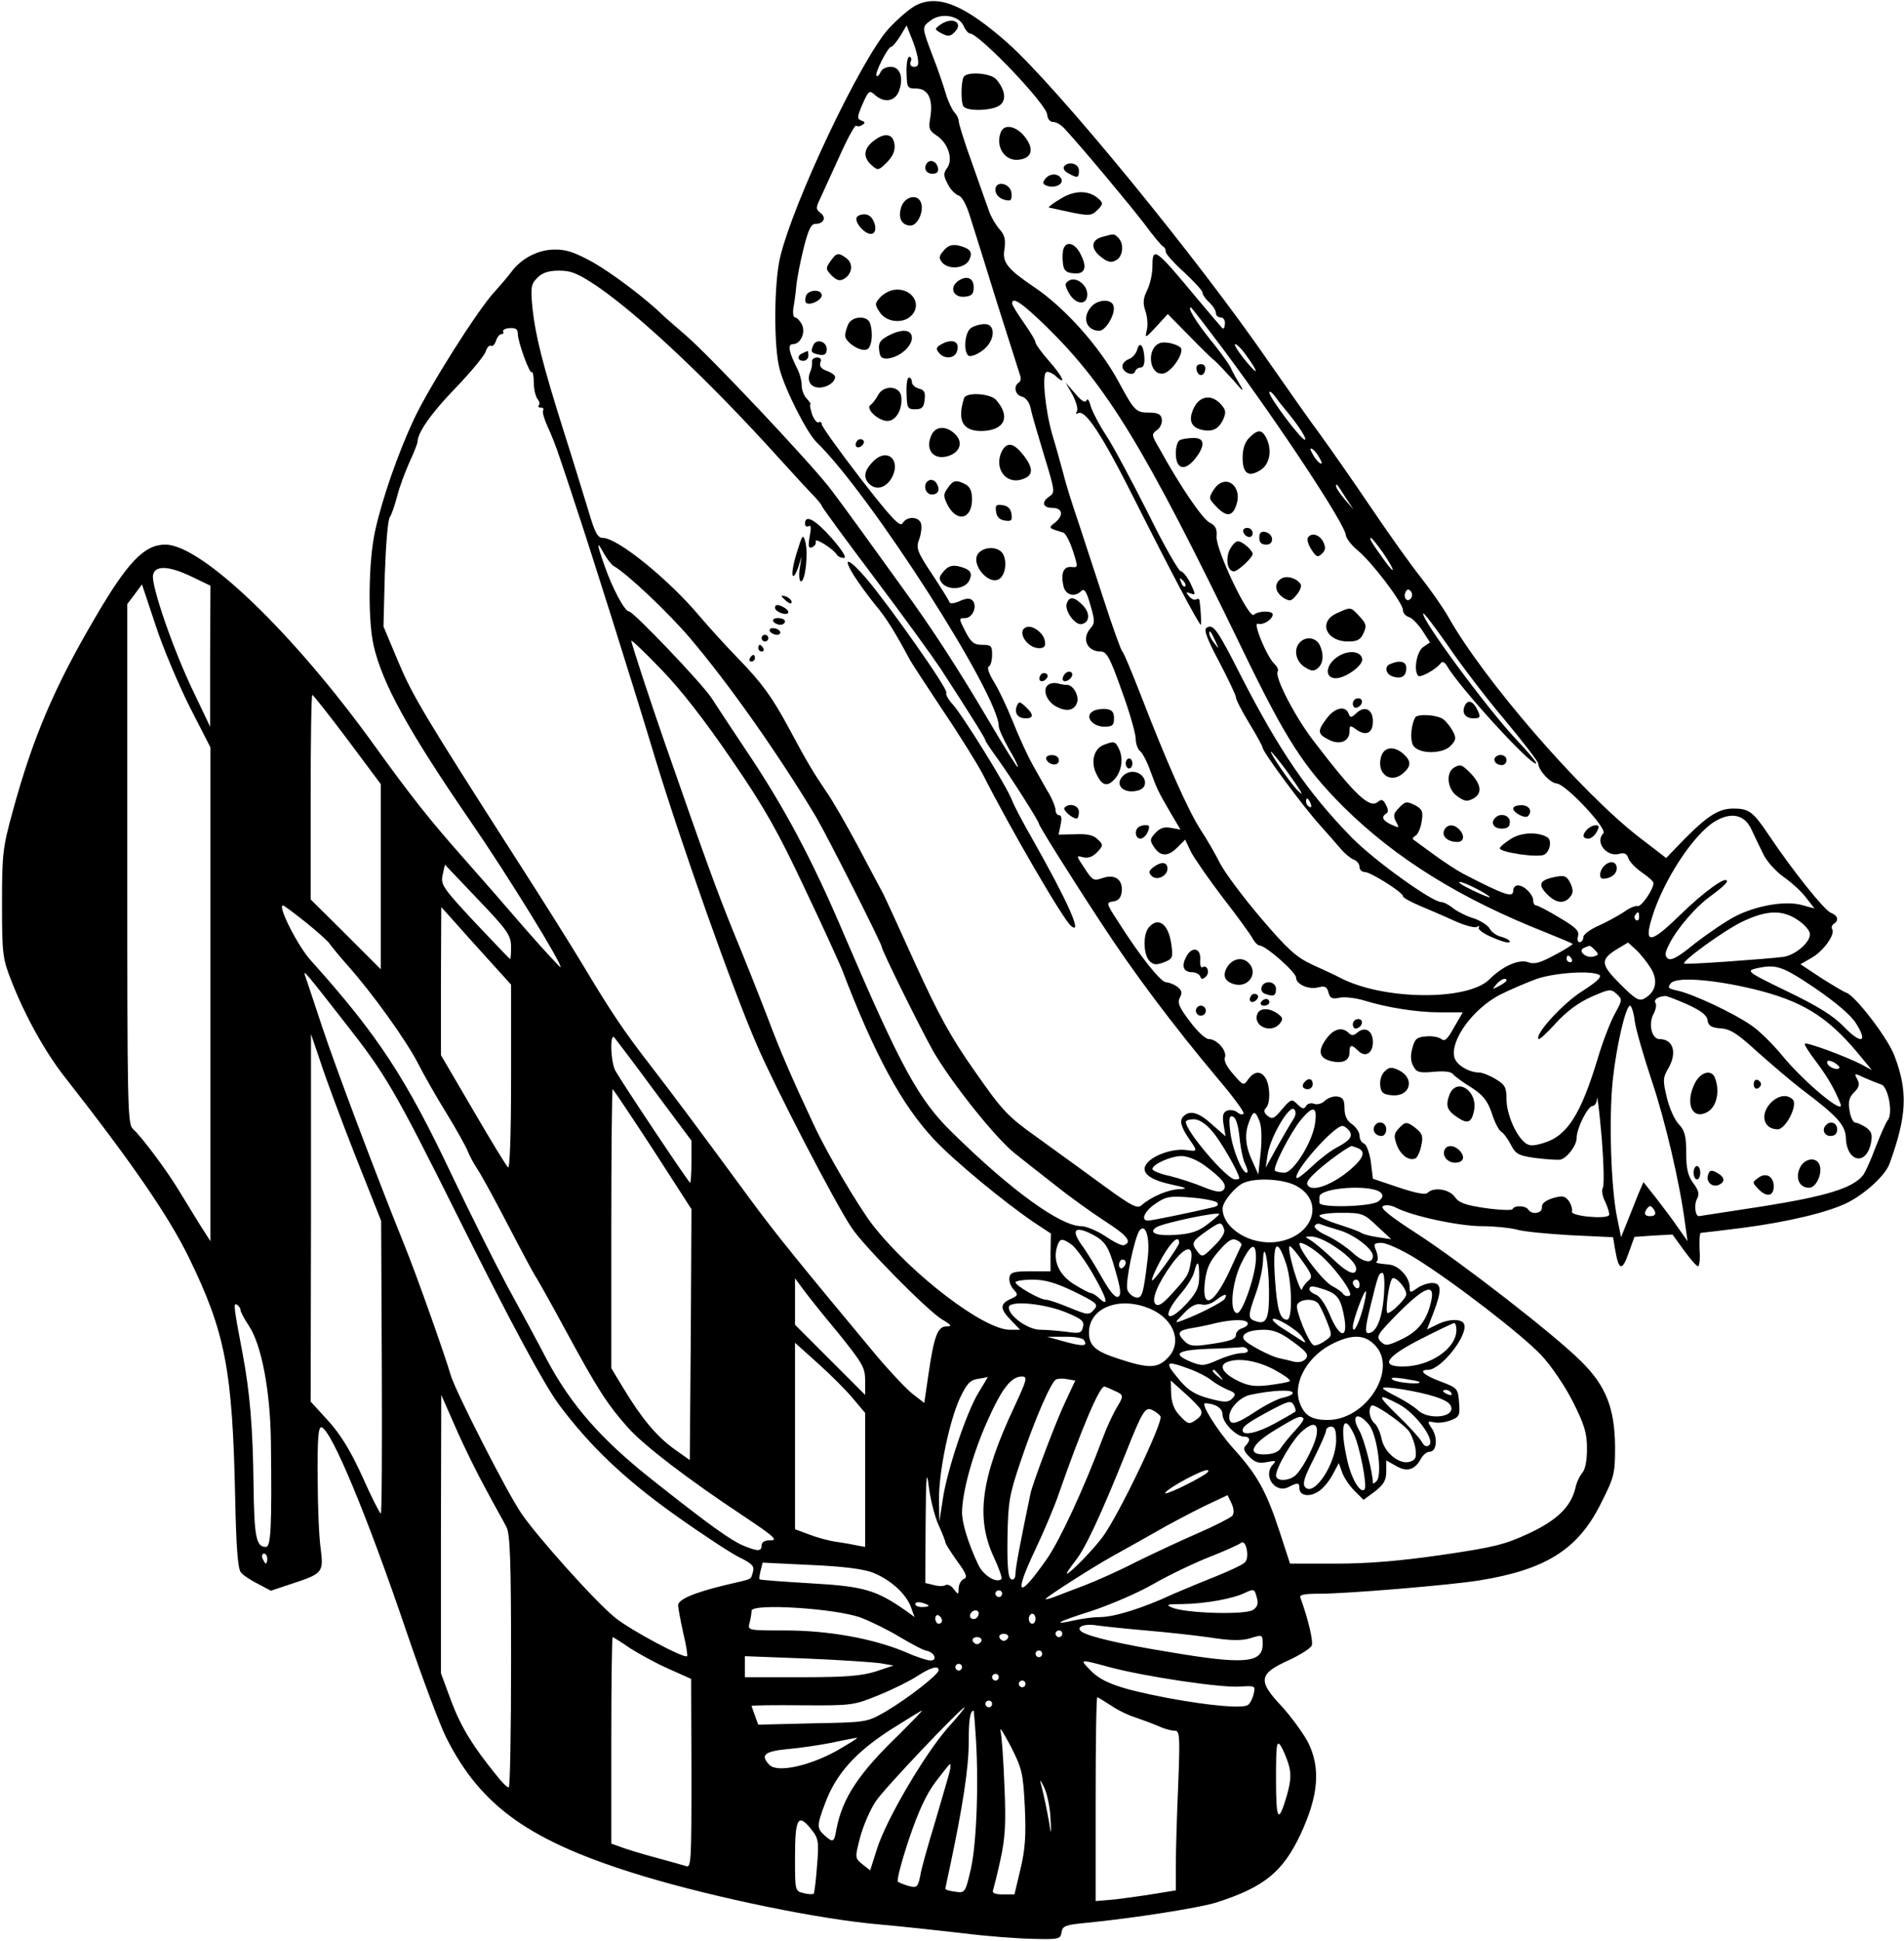 <?xml version="1.0" standalone="no"?>
<!DOCTYPE svg PUBLIC "-//W3C//DTD SVG 20010904//EN"
 "http://www.w3.org/TR/2001/REC-SVG-20010904/DTD/svg10.dtd">
<svg version="1.0" xmlns="http://www.w3.org/2000/svg"
 width="570pt" height="581pt" viewBox="0 0 570 581"
 preserveAspectRatio="xMidYMid meet">
<g transform="translate(0,581) scale(0.1,-0.1)"
fill="#000000" stroke="none">
<path d="M2742 5794 c-18 -9 -54 -40 -81 -69 -83 -91 -287 -521 -326 -687 -18
-79 -19 -266 -1 -333 17 -63 81 -189 110 -218 162 -157 546 -757 546 -851 0
-8 14 -38 30 -67 17 -28 29 -53 27 -55 -2 -2 -41 61 -87 139 -92 156 -169 275
-260 400 -121 168 -166 230 -211 290 -56 75 -366 404 -439 466 -29 25 -58 50
-64 56 -52 51 -153 127 -211 160 -55 30 -80 39 -117 38 -49 -1 -98 -27 -128
-68 -8 -11 -31 -38 -51 -60 -51 -56 -195 -284 -240 -380 -48 -103 -95 -238
-116 -334 -20 -90 -22 -262 -5 -341 26 -115 103 -255 291 -529 109 -158 276
-429 269 -436 -1 -1 -48 49 -103 112 -55 64 -138 159 -185 212 -102 115 -160
188 -270 341 -242 336 -517 600 -625 600 -63 0 -113 -52 -211 -220 -122 -208
-186 -359 -245 -575 -31 -112 -33 -131 -33 -280 0 -150 2 -164 27 -228 41
-106 102 -216 162 -292 202 -258 310 -415 371 -540 109 -224 130 -336 138
-718 3 -148 8 -212 17 -223 7 -9 30 -24 52 -35 l38 -20 63 21 c92 30 95 34 86
105 -5 33 -9 129 -9 213 -1 119 2 153 12 150 30 -10 136 -264 254 -612 47
-138 100 -279 118 -315 105 -210 254 -314 590 -416 219 -66 531 -130 709 -145
67 -6 178 -18 247 -26 70 -9 164 -16 210 -17 79 -2 84 -1 87 20 3 19 12 22 75
28 134 13 342 45 392 62 139 45 195 90 248 202 54 116 61 197 24 274 -15 29
-51 78 -80 110 -72 76 -69 97 19 137 35 16 67 36 71 45 5 14 -12 83 -34 143
-4 9 12 12 58 12 82 0 394 26 479 40 197 32 293 92 361 227 42 83 44 91 44
173 -1 115 -27 182 -102 256 -83 82 -354 292 -487 379 -84 54 -115 79 -106 85
8 5 25 3 40 -5 49 -25 188 -55 257 -55 37 0 84 -5 103 -10 19 -6 92 -13 162
-17 l127 -6 6 -36 c11 -64 21 -67 40 -13 l18 50 57 4 57 3 34 -47 c19 -26 38
-48 42 -48 5 0 7 23 5 50 -1 28 0 50 4 50 4 0 60 7 125 15 137 18 258 47 315
76 53 27 114 83 125 117 52 143 55 216 14 323 -20 53 -117 179 -144 188 -7 2
-40 22 -75 44 l-62 41 33 19 c36 20 72 71 62 86 -3 5 -1 12 5 16 16 10 12 25
-9 33 -20 8 -115 127 -186 233 -47 70 -59 79 -106 79 -43 0 -76 -21 -143 -88
l-58 -60 -82 63 c-175 136 -465 471 -571 660 -16 28 -52 79 -80 115 -29 36
-96 130 -150 210 -54 80 -122 177 -151 217 -30 40 -98 137 -153 216 -215 313
-635 825 -784 958 -129 114 -208 147 -275 113z m143 -62 c5 -12 14 -22 18 -22
28 0 230 -212 232 -243 1 -13 8 -22 18 -22 9 0 24 -9 34 -20 57 -62 196 -229
239 -285 26 -36 52 -66 56 -68 5 -2 8 -9 8 -16 0 -6 25 -34 55 -61 30 -28 55
-55 55 -61 0 -6 9 -19 20 -29 11 -10 20 -24 20 -32 0 -7 6 -13 14 -13 9 0 14
-9 13 -20 -1 -11 -4 -16 -8 -12 -4 4 -37 43 -74 87 -127 153 -135 159 -135 97
0 -22 -7 -53 -16 -71 -12 -25 -13 -38 -5 -62 6 -17 8 -43 4 -58 -6 -24 -4 -24
29 12 l34 37 61 -62 c34 -35 69 -70 80 -78 10 -9 35 -36 57 -60 25 -30 32 -35
20 -15 -10 17 -24 41 -30 55 -7 14 -35 52 -62 85 -43 54 -68 95 -57 95 2 0 48
-60 102 -132 165 -222 361 -519 362 -550 1 -9 16 -29 35 -45 44 -36 136 -158
136 -179 0 -9 8 -18 18 -21 9 -2 27 -21 40 -40 l23 -36 -21 -14 c-19 -14 -29
-71 -14 -86 7 -6 54 20 67 38 5 6 11 4 18 -7 38 -66 256 -304 268 -293 2 3
-25 35 -61 73 -85 90 -288 365 -277 376 2 2 35 -41 74 -97 38 -56 114 -156
170 -222 55 -66 100 -125 100 -130 1 -21 35 -58 55 -60 28 -2 153 -136 140
-149 -26 -26 9 -71 46 -62 17 5 24 1 29 -13 3 -10 21 -29 40 -42 19 -13 35
-27 35 -32 0 -19 -37 -73 -48 -69 -6 2 -25 -6 -41 -18 -17 -11 -51 -30 -76
-41 -25 -11 -45 -26 -45 -34 0 -8 -5 -15 -11 -15 -6 0 -8 8 -5 18 5 15 -7 27
-55 55 -34 21 -66 37 -70 37 -5 0 -9 6 -9 14 0 19 -27 46 -46 46 -8 0 -14 -7
-14 -16 0 -22 -24 -14 -150 51 -19 10 -60 37 -90 59 -30 22 -57 42 -60 44 -2
2 1 7 8 11 7 4 15 23 18 42 5 30 2 37 -20 49 -24 12 -29 12 -47 -7 -17 -17
-19 -24 -10 -42 11 -20 10 -20 -14 -9 -26 12 -31 23 -15 33 7 4 6 13 -1 26 -8
16 -13 18 -24 9 -25 -21 -68 20 -190 179 -57 73 -120 195 -110 211 3 5 -1 15
-10 23 -24 24 -66 127 -49 120 15 -5 44 13 44 28 0 12 -44 11 -56 -1 -15 -15
-115 196 -112 234 2 23 -3 33 -21 42 -21 11 -86 105 -151 223 -23 39 -23 42
-6 54 10 7 16 22 14 33 -2 14 -12 19 -38 19 -39 0 -44 5 -90 90 -56 105 -161
223 -253 285 -81 55 -97 74 -90 114 4 28 1 42 -14 59 -11 12 -25 36 -31 52 -6
17 -29 81 -51 144 -23 63 -41 121 -41 129 0 7 -6 19 -13 26 -7 8 -19 33 -26
57 -7 24 -23 71 -36 104 -36 95 -36 93 -10 113 32 25 86 16 100 -16z m-138
-93 c4 -22 2 -29 -10 -29 -10 0 -14 6 -11 15 4 8 2 15 -4 15 -5 0 -9 -21 -8
-47 1 -46 2 -48 30 -48 35 -1 50 -32 41 -87 -6 -32 -3 -39 18 -53 35 -22 51
-71 33 -97 -12 -16 -12 -24 1 -48 7 -16 22 -31 32 -35 11 -3 24 -27 35 -63 10
-31 47 -149 82 -262 36 -113 67 -210 69 -217 2 -7 0 -15 -5 -18 -17 -11 -11
-37 9 -42 12 -3 23 -17 27 -37 3 -17 22 -80 40 -140 33 -108 33 -110 14 -123
-23 -16 -18 -33 10 -33 30 0 35 -21 11 -42 -24 -19 -24 -18 22 -32 7 -2 20
-27 29 -55 16 -50 16 -50 -5 -48 -24 2 -32 -20 -23 -59 7 -26 34 -32 53 -13 9
9 16 -2 27 -41 14 -48 14 -55 1 -70 -28 -31 -11 -70 30 -70 18 0 28 -18 63
-117 24 -65 42 -130 42 -144 0 -15 6 -32 14 -38 7 -6 21 -33 30 -59 20 -54 22
-59 61 -126 l29 -49 -28 5 c-20 4 -33 0 -47 -15 -17 -18 -17 -23 -5 -41 19
-30 42 -31 70 -3 l24 24 18 -38 c11 -20 53 -81 95 -136 42 -54 81 -108 88
-120 6 -13 17 -23 22 -23 18 0 109 -80 109 -96 0 -20 38 -37 67 -29 20 5 26 1
30 -16 5 -17 11 -20 34 -15 15 3 47 -1 71 -8 71 -22 160 -36 230 -36 l67 0
-26 -45 c-20 -36 -28 -43 -38 -35 -8 6 -28 10 -46 8 -28 -2 -34 -8 -41 -36 -6
-20 -5 -40 3 -53 9 -18 18 -21 60 -17 31 3 53 1 59 -7 6 -7 30 -25 55 -40 35
-23 48 -39 61 -77 8 -26 21 -51 28 -55 8 -5 20 -22 29 -39 14 -28 23 -33 74
-40 32 -4 65 -6 73 -5 20 3 50 42 50 65 0 29 33 95 48 96 6 0 13 10 13 23 1
12 7 -41 14 -118 6 -77 8 -145 3 -151 -4 -6 -1 -25 8 -42 8 -18 13 -35 11 -39
-8 -13 -116 -3 -111 11 2 6 -2 20 -9 31 -12 16 -20 17 -48 9 -22 -7 -34 -16
-33 -27 2 -19 -31 -24 -41 -7 -8 12 -42 13 -47 1 -1 -4 -38 -3 -80 3 -62 9
-81 16 -93 34 -17 23 -63 30 -81 12 -7 -7 -36 -1 -87 16 l-77 26 -6 50 c-4 27
-13 52 -20 55 -8 3 -14 13 -14 24 0 10 -10 25 -22 34 -16 10 -23 26 -23 48 0
25 -5 33 -21 35 -12 2 -28 -4 -37 -12 -9 -9 -23 -13 -32 -10 -10 4 -21 1 -25
-6 -6 -11 -12 -9 -26 5 -17 17 -19 16 -46 -15 -23 -28 -29 -31 -43 -20 -11 9
-13 16 -5 24 13 13 13 62 0 87 -14 25 -35 24 -53 -1 -14 -20 -15 -20 -45 15
-19 21 -29 41 -25 50 7 20 -24 55 -48 55 -10 0 -35 23 -57 53 -32 42 -38 56
-30 71 8 15 6 22 -8 33 -10 7 -25 13 -33 13 -16 0 -79 79 -144 182 -36 55 -36
57 -14 60 15 2 23 11 25 29 4 36 -20 54 -57 41 -27 -9 -30 -8 -54 29 -26 39
-26 39 -4 33 16 -3 29 2 42 16 18 19 18 22 1 38 -12 12 -31 17 -67 15 l-50 -1
6 29 c4 18 3 29 -4 29 -6 0 -11 7 -11 15 0 8 -8 29 -18 47 -11 18 -33 58 -50
88 -17 30 -44 90 -61 133 -17 42 -42 95 -56 117 -14 23 -21 42 -15 45 6 3 10
19 10 36 0 26 -3 29 -30 29 -24 0 -33 7 -50 40 -20 39 -20 40 -1 40 23 0 38
37 22 53 -7 7 -18 7 -38 -2 -15 -7 -29 -9 -31 -3 -1 5 -25 43 -52 84 -46 69
-48 78 -38 105 6 17 8 37 5 47 -8 21 -43 21 -55 0 -7 -13 -33 14 -126 134 -64
83 -116 156 -116 162 0 6 -4 9 -9 6 -5 -3 -14 8 -20 24 -5 17 -8 30 -5 30 3 0
-2 7 -10 16 -9 8 -16 27 -16 40 0 14 -6 37 -14 52 -25 50 -29 72 -12 72 23 0
39 36 26 60 -6 11 -15 20 -20 20 -5 0 -7 12 -5 28 3 15 7 45 9 67 2 22 12 73
22 113 14 55 22 72 35 72 25 0 34 19 15 33 -14 11 -14 15 -1 42 8 17 34 74 58
127 24 54 47 95 50 92 3 -3 11 -3 18 2 10 6 9 9 -2 13 -14 5 -13 12 3 49 18
41 21 43 37 28 28 -25 60 -20 72 11 15 40 4 73 -25 73 -13 0 -27 -7 -30 -16
-4 -9 -9 -14 -12 -11 -7 6 34 87 44 87 4 0 16 15 27 32 l19 32 13 -33 c8 -18
17 -46 20 -62z m-959 -686 c128 -88 335 -283 542 -512 47 -52 95 -104 108
-117 12 -13 22 -25 22 -28 0 -3 70 -99 156 -213 86 -114 175 -237 199 -273
100 -154 135 -211 135 -216 0 -3 17 -28 38 -57 37 -51 122 -185 122 -192 0 -6
91 -152 185 -295 96 -148 218 -310 348 -465 47 -55 83 -104 80 -108 -3 -4 -11
-3 -19 4 -7 6 -21 8 -30 5 -13 -5 -15 -15 -11 -42 l6 -35 -40 35 c-40 37 -67
44 -86 25 -13 -13 -8 -32 19 -71 24 -34 23 -35 -11 -30 -37 5 -93 -13 -115
-37 -25 -27 0 -51 70 -66 46 -10 52 -13 26 -14 -34 -1 -84 -22 -113 -47 -14
-13 -28 -6 -116 58 -55 40 -144 105 -197 143 -90 64 -105 80 -188 199 -72 102
-108 169 -175 315 -46 102 -91 200 -99 216 -9 17 -44 82 -77 145 -34 63 -76
137 -95 163 -35 52 -55 84 -110 187 -51 95 -82 137 -153 210 -35 36 -86 92
-114 125 -91 109 -246 235 -290 235 -16 0 -24 15 -44 83 -14 45 -46 151 -73
235 -65 206 -85 288 -94 370 -6 63 -4 72 15 91 15 15 34 21 65 21 37 0 57 -9
114 -47z m1344 -120 c182 -178 295 -363 586 -964 132 -273 185 -355 305 -475
156 -154 349 -274 605 -375 42 -17 78 -32 80 -34 2 -1 -22 -17 -53 -33 -44
-24 -62 -29 -80 -22 -27 10 -76 -11 -116 -51 -64 -65 -317 -63 -446 4 -15 8
-54 26 -85 40 -47 22 -73 45 -153 139 -53 62 -108 136 -122 163 -14 28 -41 75
-61 105 -37 59 -99 198 -177 400 -27 69 -51 127 -55 130 -4 3 -28 70 -54 150
-26 80 -61 186 -77 235 -17 50 -38 115 -45 145 -8 30 -23 84 -34 120 -21 74
-31 178 -18 186 5 3 18 -2 29 -12 34 -31 20 0 -21 46 -22 25 -40 50 -40 55 0
6 -16 32 -35 59 -19 27 -35 53 -35 58 0 21 29 2 102 -69z m-1582 -21 c0 -25
36 -123 42 -116 3 3 6 -11 6 -31 0 -19 5 -41 11 -49 6 -7 8 -16 4 -19 -3 -4
-1 -7 6 -7 7 0 10 -4 7 -8 -3 -5 3 -26 13 -48 10 -21 26 -61 35 -89 9 -27 30
-88 45 -135 49 -146 175 -546 241 -765 79 -260 232 -693 306 -863 55 -128 234
-473 283 -546 36 -55 228 -249 271 -275 29 -17 31 -21 13 -21 -26 0 -37 -29
-54 -147 l-12 -82 -35 27 c-19 15 -69 68 -111 118 -224 269 -297 359 -368 455
-174 237 -241 326 -308 413 -78 101 -114 154 -202 301 -33 55 -121 195 -195
310 -282 440 -313 493 -356 595 l-44 105 4 157 c3 86 9 163 15 170 5 7 15 36
22 63 7 28 24 73 37 102 13 28 24 56 24 61 0 27 42 87 115 162 45 47 85 95 89
108 4 12 11 20 16 17 5 -3 11 4 15 15 3 11 11 20 16 20 6 0 8 4 5 8 -2 4 6 9
20 10 17 1 24 -3 24 -16z m2176 -59 c47 -64 43 -73 -5 -13 -17 22 -28 40 -23
40 4 0 17 -12 28 -27z m117 -163 c42 -50 69 -91 64 -96 -7 -7 -107 126 -107
141 1 6 7 1 16 -10 8 -11 20 -27 27 -35z m108 -152 c8 -15 8 -18 0 -14 -6 4
-16 16 -22 28 -8 15 -8 18 0 14 6 -4 16 -16 22 -28z m78 -118 l23 -35 -26 30
c-14 17 -26 34 -26 39 0 11 0 11 29 -34z m111 -164 c38 -56 40 -73 2 -20 -36
50 -44 64 -38 64 3 0 19 -20 36 -44z m-2303 -40 c42 -24 163 -139 228 -215
119 -140 267 -351 378 -536 34 -58 197 -380 197 -390 0 -10 114 -240 153 -310
54 -94 187 -261 245 -307 26 -21 81 -64 122 -96 41 -33 108 -81 148 -107 67
-43 83 -63 56 -72 -6 -2 -30 10 -55 27 -24 16 -57 30 -72 30 -62 0 -210 107
-385 279 -102 99 -154 195 -324 591 -96 227 -181 386 -297 558 -42 63 -87 131
-101 153 -29 44 -234 259 -247 259 -13 0 -50 70 -73 136 -24 68 -25 79 -3 39
9 -16 22 -34 30 -39z m-1261 -33 l54 -26 -1 -211 0 -211 -50 105 c-60 124
-126 316 -121 348 5 31 48 29 118 -5z m-8 -389 l62 -121 0 -739 0 -739 -32 50
c-17 28 -45 73 -62 101 -36 60 -112 162 -138 185 -16 15 -17 59 -17 793 l0
778 22 29 22 30 41 -123 c22 -68 69 -178 102 -244z m3657 327 c-9 -16 -25 -3
-18 15 4 10 9 12 15 6 6 -6 7 -15 3 -21z m-2034 -486 c99 -144 139 -216 218
-384 54 -113 103 -222 111 -241 98 -257 180 -408 277 -511 59 -63 209 -187
299 -248 l50 -33 -1 -57 0 -56 -60 0 c-50 0 -60 -3 -63 -18 -2 -10 3 -26 12
-36 15 -16 14 -19 -9 -29 -32 -15 -32 -29 2 -64 l27 -28 -31 0 c-78 0 -295
166 -410 313 -42 54 -136 213 -176 299 -64 136 -101 221 -140 325 -25 65 -71
181 -103 258 -50 124 -81 209 -205 565 -41 118 -99 294 -99 302 0 4 41 -35 90
-86 60 -62 132 -155 211 -271z m-1151 62 l100 -134 0 -277 0 -277 -105 105
-105 104 0 306 c0 168 2 306 5 306 3 0 50 -60 105 -133z m4202 -267 c9 -19 25
-53 36 -75 10 -22 38 -53 62 -70 23 -16 54 -44 67 -62 l25 -32 -37 10 c-49 14
-137 -1 -201 -34 -27 -14 -80 -50 -119 -80 -51 -42 -72 -53 -82 -46 -10 9 -9
17 4 43 25 49 80 113 128 147 25 18 45 36 45 41 0 19 -68 -30 -143 -103 -86
-84 -106 -85 -82 -7 33 110 123 249 188 289 48 29 88 22 109 -21z m-3712 -352
c0 -21 -1 -38 -3 -38 -2 0 -49 50 -106 110 -95 102 -102 112 -96 141 l7 31 99
-104 c88 -92 98 -107 99 -140z m2890 172 c22 -11 40 -23 40 -25 0 -5 -79 32
-89 41 -11 10 14 2 49 -16z m-3504 -101 c35 -28 67 -57 71 -64 5 -7 29 -37 55
-66 76 -86 171 -219 208 -289 18 -36 57 -104 86 -151 29 -47 58 -99 64 -114 6
-15 19 -39 29 -54 10 -14 51 -89 91 -166 40 -77 76 -144 80 -150 4 -5 47 -81
94 -168 95 -175 123 -219 186 -290 47 -53 179 -154 345 -264 90 -60 105 -73
83 -73 -18 0 -28 -5 -28 -15 0 -19 -11 -19 -55 -1 -39 17 -101 61 -275 199
-149 118 -239 220 -311 354 -28 54 -82 154 -120 223 -37 69 -111 217 -165 330
-139 294 -222 421 -424 646 -39 43 -100 164 -83 164 3 0 34 -23 69 -51z m547
-112 l67 -74 0 -279 c0 -174 -4 -274 -9 -268 -6 5 -53 83 -105 172 l-96 164 0
221 1 222 37 -41 c20 -23 67 -75 105 -117z m3444 128 c0 -8 -4 -12 -9 -9 -5 3
-6 10 -3 15 9 13 12 11 12 -6z m474 -8 c19 -12 35 -30 37 -40 5 -24 -41 -65
-79 -71 -47 -6 -293 -24 -297 -20 -9 6 119 99 173 125 73 35 120 37 166 6z
m-439 -145 c23 -37 15 -72 -20 -91 -16 -8 -27 -1 -72 44 -59 59 -60 73 -8 105
l32 19 24 -22 c13 -12 33 -37 44 -55z m-167 54 c12 -12 11 -15 -5 -19 -23 -6
-48 18 -28 26 7 3 14 6 16 6 2 1 10 -5 17 -13z m-70 -26 c3 -5 1 -10 -4 -10
-6 0 -11 5 -11 10 0 6 2 10 4 10 3 0 8 -4 11 -10z m728 -87 c64 -44 109 -82
124 -107 36 -57 14 -62 -37 -9 -33 34 -79 62 -170 106 -116 56 -123 61 -95 68
62 14 78 9 178 -58z m-4397 -108 c120 -153 147 -200 334 -575 160 -321 260
-506 304 -565 93 -124 194 -220 342 -326 84 -60 174 -119 199 -131 37 -18 44
-26 39 -43 -8 -24 4 -19 -82 -39 -95 -23 -142 -43 -142 -61 0 -7 7 -44 15 -81
9 -36 14 -68 12 -71 -9 -8 -171 79 -215 115 -58 46 -234 243 -281 312 -44 64
-200 371 -212 415 -14 50 -104 305 -139 390 -82 203 -206 532 -245 650 -24 72
-46 139 -50 150 -9 26 -8 25 121 -140z m3752 147 c8 -6 -8 -21 -52 -49 -58
-37 -143 -130 -130 -143 3 -2 26 19 52 48 31 34 67 61 105 78 55 24 59 25 77
9 17 -16 17 -18 -5 -58 -13 -23 -36 -82 -51 -132 -51 -170 -92 -235 -163 -256
-33 -10 -43 -9 -56 1 -28 23 -55 87 -55 130 0 35 -4 43 -32 60 -18 11 -41 20
-50 20 -31 0 -68 23 -74 45 -13 52 56 146 137 188 30 15 79 36 109 47 56 19
165 26 188 12z m-278 -17 c0 -2 -10 -10 -22 -16 -21 -11 -22 -11 -9 4 13 16
31 23 31 12z m738 -25 c145 -35 221 -81 313 -191 l43 -52 -33 18 c-48 24 -163
67 -168 61 -2 -2 12 -25 32 -51 37 -49 58 -86 75 -129 14 -38 -112 68 -174
144 -27 33 -69 75 -93 91 -53 37 -175 94 -221 104 -28 6 -31 9 -20 22 16 20
124 12 246 -17z m-197 -46 c41 -19 59 -32 61 -48 2 -16 11 -22 40 -24 29 -2
51 -17 111 -72 42 -37 99 -86 129 -109 109 -82 132 -108 134 -146 2 -73 61
-86 75 -16 5 25 2 34 -14 46 -12 8 -27 15 -33 15 -6 0 -14 16 -17 36 -5 27 -1
40 14 55 15 15 17 24 9 39 -10 18 -9 19 22 4 18 -8 41 -17 50 -20 21 -7 36
-88 19 -107 -6 -8 -22 -45 -37 -83 -14 -38 -31 -75 -37 -82 -31 -38 -109 -62
-296 -92 -106 -16 -193 -30 -195 -30 -11 0 -15 34 -6 51 8 15 6 25 -11 48 -16
22 -21 43 -21 90 0 50 -4 67 -22 86 -13 13 -29 50 -36 80 -12 50 -12 59 3 85
29 48 17 90 -25 90 -23 0 -34 45 -18 75 7 13 10 28 6 33 -6 10 7 19 28 21 5 1
35 -11 67 -25z m-157 -51 c4 -27 27 -106 51 -178 40 -119 84 -306 100 -430 l7
-50 -28 40 c-15 22 -45 62 -66 89 l-38 48 -16 -37 c-8 -21 -23 -58 -33 -83
l-18 -45 -12 59 c-18 87 -25 294 -13 410 11 104 39 224 52 224 4 0 11 -21 14
-47z m-3830 -403 l77 -194 2 -438 c1 -241 0 -438 -3 -438 -3 0 -28 49 -55 110
-35 77 -65 126 -102 167 l-53 58 1 550 0 550 29 -85 c15 -47 62 -173 104 -280z
m895 195 l111 -149 0 -63 c0 -35 -2 -63 -4 -63 -4 0 -199 292 -223 334 -15 25
-18 115 -4 101 5 -6 59 -77 120 -160z m3547 68 c-8 -8 -36 5 -36 17 0 7 6 7
21 0 11 -7 18 -14 15 -17z m-3552 -242 l116 -180 -2 -375 -3 -376 -48 34 c-51
37 -96 90 -152 183 l-35 58 0 418 c0 229 2 417 4 417 2 0 56 -81 120 -179z
m1916 86 c-8 -12 -29 -49 -48 -82 l-33 -60 6 40 c8 52 65 149 79 135 7 -7 6
-18 -4 -33z m67 -8 c-7 -56 -65 -149 -92 -149 -12 0 -24 3 -28 6 -8 9 46 114
78 153 36 43 49 40 42 -10z m-166 4 c6 -16 7 -53 3 -93 l-7 -65 -18 40 c-21
45 -24 82 -9 119 12 33 18 33 31 -1z m-60 -49 c3 -32 11 -69 18 -81 6 -13 8
-23 3 -23 -14 0 -43 71 -49 123 -5 40 -3 49 8 45 9 -3 16 -26 20 -64z m-82 20
c25 -28 81 -126 81 -141 0 -2 -6 -3 -13 -3 -24 0 -147 144 -147 172 0 5 11 8
24 8 15 0 36 -13 55 -36z m409 3 c14 -17 4 -30 -35 -51 -18 -9 -51 -34 -74
-56 -23 -22 -44 -38 -47 -36 -14 14 110 156 137 156 5 0 13 -6 19 -13z m26
-53 c26 -10 19 -30 -23 -66 -50 -42 -108 -65 -124 -48 -9 9 -2 20 28 47 32 29
94 73 102 73 1 0 8 -3 17 -6z m-458 -52 c54 -40 70 -60 56 -74 -8 -8 -24 -5
-59 9 -26 11 -72 26 -100 33 -29 6 -53 16 -53 21 0 14 53 38 86 39 19 0 46
-11 70 -28z m274 -61 c88 -47 51 -153 -58 -168 -79 -11 -162 41 -162 100 0 20
39 67 64 77 38 16 119 11 156 -9z m254 -21 c8 -8 6 -15 -8 -26 -23 -16 -176
-20 -176 -4 0 6 0 13 0 18 1 28 158 38 184 12z m-491 -29 c7 -7 2 -12 -14 -15
-54 -13 -175 -38 -189 -39 -27 -3 -16 27 20 51 31 21 43 23 104 18 38 -3 74
-10 79 -15z m1311 -26 c4 -10 -1 -15 -14 -15 -13 0 -18 5 -14 15 4 8 10 15 14
15 4 0 10 -7 14 -15z m-1304 -9 c0 -2 -16 -16 -36 -31 -27 -21 -50 -28 -94
-31 -57 -4 -84 6 -58 23 22 13 188 48 188 39z m473 -36 l42 -39 -40 6 c-22 3
-44 9 -50 13 -5 4 -36 15 -67 25 -32 10 -58 22 -58 26 0 5 29 9 65 9 63 0 68
-2 108 -40z m-459 -7 c5 -11 -5 -28 -29 -52 -35 -35 -36 -35 -51 -16 -18 24
-16 29 26 59 43 30 46 30 54 9z m345 -5 c45 -13 101 -56 101 -77 0 -25 -29
-20 -61 10 -19 17 -53 40 -77 51 -23 10 -40 24 -36 29 3 6 11 8 17 5 7 -3 32
-11 56 -18z m-573 -83 c-13 -110 -17 -123 -37 -118 -10 3 -21 13 -24 23 -7 22
22 159 37 178 18 21 31 -23 24 -83z m-167 71 c40 -21 50 -36 71 -112 15 -52
17 -70 8 -75 -8 -5 -24 13 -48 55 -19 34 -45 76 -57 93 -38 51 -28 66 26 39z
m447 -34 c-2 -4 -16 -34 -31 -67 -49 -109 -88 -130 -78 -42 5 41 14 61 42 93
28 32 40 39 54 32 10 -5 16 -12 13 -16z m264 7 c47 -28 80 -60 80 -76 0 -24
-27 -13 -71 30 -24 23 -53 47 -64 54 -20 12 -20 12 0 12 11 1 36 -9 55 -20z
m-772 -4 c12 -9 40 -47 62 -85 43 -74 52 -104 22 -77 -10 10 -22 17 -27 17 -4
0 -27 12 -51 27 -44 28 -63 70 -49 113 8 24 14 25 43 5z m322 5 c0 -8 -55 -87
-76 -109 -14 -15 1 22 26 67 28 48 50 67 50 42z m409 -25 c45 -32 117 -128
101 -133 -7 -3 -15 0 -19 5 -3 6 -18 16 -33 24 -31 16 -114 129 -95 129 7 0
28 -11 46 -25z m300 -22 c114 -71 319 -229 376 -290 28 -30 70 -91 94 -139 35
-69 42 -95 42 -140 0 -34 -5 -62 -14 -72 -8 -10 -18 -30 -21 -47 -14 -55 -54
-95 -140 -135 -71 -33 -103 -41 -260 -64 -124 -18 -220 -26 -316 -26 l-138 0
-32 98 c-39 119 -67 169 -138 247 -49 55 -99 135 -84 135 31 -1 52 -15 52 -34
0 -24 41 -66 65 -66 18 0 19 -12 4 -27 -8 -8 -5 -17 11 -33 17 -17 29 -21 53
-16 25 5 29 4 19 -6 -34 -34 6 -91 47 -68 26 13 31 13 31 -4 0 -24 32 -28 60
-8 14 10 32 33 41 51 l17 32 10 -28 c5 -15 22 -40 37 -55 l27 -27 34 25 c27
21 34 34 34 60 l0 33 30 -17 c33 -19 57 -11 75 24 6 10 17 19 25 19 21 0 25
41 7 69 -15 22 -14 23 6 19 12 -3 35 0 50 6 26 10 28 15 25 53 -3 42 -5 44
-55 63 -51 19 -68 35 -38 35 39 0 121 104 108 137 -7 17 -47 16 -82 -2 l-29
-14 19 49 c26 68 25 90 -4 90 -12 0 -33 -7 -45 -16 -20 -14 -22 -14 -22 4 0
29 -32 64 -61 67 -40 4 -43 5 -36 11 3 3 2 17 -3 30 -9 21 -7 24 16 24 15 0
61 -21 103 -47z m-479 2 c0 -49 -40 -165 -56 -165 -24 0 -17 87 11 147 30 61
45 68 45 18z m91 -20 c17 -54 19 -165 2 -165 -21 0 -30 31 -36 121 -8 113 6
130 34 44z m49 9 c28 -39 30 -47 17 -57 -8 -7 -17 -18 -19 -26 -2 -8 -13 18
-25 58 -11 39 -17 71 -12 71 4 0 22 -21 39 -46z m-335 -1 c-7 -40 -9 -43 -62
-101 -23 -25 -36 -33 -44 -25 -13 13 7 62 50 121 41 55 66 57 56 5z m234 -83
c1 -86 -7 -105 -38 -95 -26 8 -26 15 -1 85 11 30 20 73 21 95 2 70 17 0 18
-85z m-429 81 c0 -6 -4 -13 -10 -16 -5 -3 -10 1 -10 9 0 9 5 16 10 16 6 0 10
-4 10 -9z m220 -41 c0 -32 -7 -48 -36 -80 -61 -67 -79 -42 -20 27 19 22 38 52
41 66 10 38 15 33 15 -13z m553 -57 c-5 -70 -23 -113 -47 -113 -10 0 -9 16 6
78 24 97 25 102 37 102 5 0 7 -30 4 -67z m67 3 c0 -12 -44 -56 -56 -56 -8 0 3
87 13 102 7 13 43 -26 43 -46z m-1702 -114 c74 -92 82 -105 82 -144 l0 -43
-105 105 -105 105 0 70 0 69 23 -31 c12 -17 59 -76 105 -131z m708 122 c69
-34 73 -38 59 -54 -15 -17 -19 -16 -73 6 -31 13 -63 24 -71 24 -18 0 -91 42
-91 52 0 4 23 8 51 8 37 0 69 -9 125 -36z m854 20 c0 -8 -4 -12 -10 -9 -5 3
-10 10 -10 16 0 5 5 9 10 9 6 0 10 -7 10 -16z m-101 -15 c36 -13 46 -28 56
-86 10 -63 -16 -56 -44 12 -13 31 -31 57 -42 60 -10 4 -19 11 -19 16 0 12 10
11 49 -2z m111 -56 c-13 -48 -30 -79 -30 -54 0 19 34 111 39 106 2 -3 -2 -26
-9 -52z m205 25 c-12 -58 -38 -92 -88 -116 -44 -21 -49 -21 -64 -7 -14 15 -9
22 54 86 78 78 109 89 98 37z m-619 4 c-6 -9 -75 -45 -126 -64 -25 -9 -25 -9
5 22 21 22 36 29 51 26 13 -4 31 2 45 13 24 19 36 21 25 3z m281 -14 c5 -7 17
-32 26 -55 16 -41 16 -41 -9 -58 -13 -9 -28 -14 -32 -11 -16 10 -54 105 -49
120 8 19 51 21 64 4z m-3227 -19 c0 -5 11 -26 25 -47 38 -57 64 -194 66 -347
3 -256 0 -315 -15 -315 -29 0 -35 28 -37 185 -2 173 -11 278 -33 395 -26 136
-28 152 -17 145 6 -3 11 -11 11 -16z m2476 -9 c43 -18 51 -25 46 -42 -4 -18
-10 -20 -50 -14 -25 3 -60 6 -78 6 -36 0 -94 41 -94 67 0 22 109 12 176 -17z
m251 11 c70 -32 93 -102 48 -146 -30 -31 -57 -31 -143 -3 -72 23 -91 39 -92
78 -1 77 94 113 187 71z m451 -82 c12 -17 12 -20 1 -13 -8 5 -31 20 -51 33
-21 12 -38 27 -38 31 0 14 72 -28 88 -51z m-163 42 c3 -5 -4 -12 -15 -16 -11
-3 -20 -12 -20 -20 0 -14 -18 -20 -91 -30 -36 -5 -49 -3 -62 10 -25 25 -21 33
21 40 20 3 53 10 72 15 49 11 88 12 95 1z m625 -22 c0 -55 -79 -109 -160 -109
-70 0 -51 29 53 82 51 26 95 47 100 48 4 0 7 -9 7 -21z m-489 -35 c41 -30 48
-39 38 -51 -8 -9 -21 -12 -38 -8 -14 4 -33 8 -42 10 -25 5 -97 43 -105 56 -10
16 15 29 60 29 28 0 51 -9 87 -36z m-626 5 c12 -18 -1 -20 -56 -5 l-54 15 52
0 c28 1 55 -4 58 -10z m870 -14 c72 -71 -24 -225 -140 -225 -50 0 -71 14 -85
54 -20 61 27 141 105 177 55 26 91 24 120 -6z m-1562 -160 l37 -44 0 -201 0
-200 -22 4 c-13 3 -41 8 -63 11 -22 3 -59 13 -82 22 l-43 16 0 279 0 279 68
-61 c38 -34 85 -81 105 -105z m1182 145 c3 -6 -4 -10 -18 -10 -14 0 -45 -9
-70 -20 -43 -19 -49 -19 -82 -6 -57 24 -42 35 53 39 48 1 92 4 99 5 6 1 15 -2
18 -8z m79 -59 c31 -17 52 -32 47 -35 -4 -3 -33 -8 -63 -12 -44 -5 -62 -2 -96
15 -41 21 -54 44 -29 54 33 14 89 5 141 -22z m-254 2 c25 -9 54 -24 65 -33 11
-9 33 -22 49 -29 26 -10 27 -14 15 -27 -13 -12 -22 -12 -68 0 -41 11 -62 23
-87 52 -50 59 -47 64 26 37z m91 -20 c13 -16 12 -17 -3 -4 -17 13 -22 21 -14
21 2 0 10 -8 17 -17z m-721 -50 c-37 -60 -96 -237 -108 -323 l-10 -65 -1 65
c-1 82 30 233 62 304 21 44 30 55 54 59 15 2 29 5 30 6 1 0 -11 -20 -27 -46z
m105 -47 c-98 -209 -114 -328 -61 -444 16 -34 27 -65 24 -68 -15 -14 -55 11
-70 44 -30 64 -48 123 -48 156 1 60 30 168 72 264 45 103 74 142 107 142 18 0
16 -8 -24 -94z m155 20 c-28 -58 -98 -244 -105 -276 -29 -139 -45 -222 -45
-240 0 -13 -5 -20 -12 -17 -10 3 -13 36 -12 123 2 109 5 128 39 229 41 122 90
236 106 246 6 3 21 4 34 1 l24 -4 -29 -62z m1059 58 c10 -9 -66 -3 -79 6 -10
7 -1 8 30 4 25 -4 47 -8 49 -10z m-655 -82 c6 -11 3 -19 -10 -29 -24 -18 -27
-17 -54 12 -15 16 -23 37 -24 64 l-1 39 40 -36 c22 -19 44 -42 49 -50z m-259
56 c30 -13 30 -15 7 -53 -10 -17 -29 -57 -41 -90 -56 -150 -128 -305 -167
-361 -86 -123 -101 -112 -35 27 27 57 59 133 71 169 66 189 121 320 136 320 2
0 15 -5 29 -12z m960 -18 c37 -12 50 -22 50 -36 0 -28 -70 -32 -99 -6 -11 11
-40 29 -63 41 -24 12 -43 23 -43 26 0 8 106 -9 155 -25z m-425 11 c0 -5 -13
-11 -28 -14 -16 -3 -53 -22 -82 -41 -62 -41 -80 -44 -80 -16 0 25 32 58 62 65
64 14 128 17 128 6z m475 -1 c3 -6 -1 -7 -9 -4 -18 7 -21 14 -7 14 6 0 13 -4
16 -10z m-2889 -290 c25 -47 53 -96 60 -110 11 -20 14 -101 14 -402 0 -208 -3
-378 -7 -378 -5 0 -22 17 -38 38 -69 85 -104 141 -134 220 l-31 84 0 416 1
417 44 -100 c24 -55 65 -138 91 -185z m2732 257 c49 -26 108 -105 91 -122 -8
-7 -15 -4 -23 10 -6 11 -38 46 -71 78 -64 62 -64 69 3 34z m-310 -22 c-1 -1
-28 -17 -59 -34 -54 -30 -99 -40 -99 -22 0 12 17 24 84 60 53 28 61 30 69 16
5 -9 7 -18 5 -20z m337 -55 c9 -10 18 -33 22 -53 4 -29 2 -36 -16 -42 -31 -10
-77 27 -85 69 -4 19 -13 39 -21 46 -15 13 -20 42 -9 53 7 7 83 -45 109 -73z
m-741 41 c10 -15 -126 -298 -173 -361 -27 -37 -98 -110 -107 -110 -3 0 9 17
25 38 30 37 77 138 152 325 50 126 58 138 80 126 10 -5 20 -13 23 -18z m428
-6 c3 -3 -9 -20 -26 -38 -17 -18 -35 -41 -41 -50 -6 -12 -23 -19 -45 -20 -59
-3 -46 29 29 74 66 40 74 43 83 34z m197 -20 c24 -31 40 -150 22 -168 -6 -6
-11 -9 -11 -6 0 31 -26 131 -40 156 -28 47 -6 61 29 18z m-157 -26 c-3 -28
-37 -96 -60 -121 -18 -21 -62 -24 -62 -4 0 23 51 110 79 133 31 27 47 24 43
-8z m111 -1 c18 -38 41 -157 32 -166 -12 -13 -38 29 -51 84 -24 104 -13 150
19 82z m-53 -18 c0 -70 -65 -169 -92 -142 -10 10 -4 29 25 86 20 40 37 78 37
85 0 6 7 11 15 11 11 0 15 -11 15 -40z m-1190 -255 c11 -24 20 -47 20 -51 0
-4 16 -29 35 -56 29 -39 32 -50 20 -54 -8 -4 -15 -16 -15 -28 -1 -20 -1 -20
-15 -2 -7 10 -18 15 -24 12 -5 -4 -22 -4 -36 0 l-25 6 1 177 c1 149 3 166 10
108 5 -38 18 -88 29 -112z m800 154 c-39 -26 -133 -70 -121 -56 14 17 108 67
125 67 6 0 4 -5 -4 -11z m79 -126 c-6 -6 -52 -30 -103 -52 -51 -22 -134 -61
-185 -86 -50 -26 -120 -57 -154 -70 -34 -13 -74 -28 -89 -34 -16 -6 -28 -9
-28 -7 0 5 142 96 200 128 25 14 81 45 125 70 44 26 112 61 150 80 l70 33 12
-25 c7 -16 8 -29 2 -37z m38 -139 c-6 -7 -43 -24 -82 -40 -38 -15 -98 -40
-133 -55 -92 -43 -177 -69 -219 -69 -21 0 -56 -5 -78 -10 -71 -16 -47 -3 52
28 54 18 137 53 184 80 47 27 124 64 170 82 46 18 88 37 94 42 15 13 27 -44
12 -58z m-2927 11 c0 -8 -2 -15 -4 -15 -2 0 -6 7 -10 15 -3 8 -1 15 4 15 6 0
10 -7 10 -15z m1813 -42 c51 -20 99 -62 114 -103 l11 -30 -26 19 c-89 62 -125
73 -284 82 -83 5 -153 10 -154 12 -2 2 0 13 3 26 l6 24 144 -7 c94 -4 159 -12
186 -23z m1139 -111 c-20 -16 -200 -11 -242 6 -22 9 -17 11 31 11 67 1 151 16
187 34 25 12 28 11 34 -13 6 -18 3 -29 -10 -38z m-752 48 c0 -5 -4 -10 -10
-10 -5 0 -10 5 -10 10 0 6 5 10 10 10 6 0 10 -4 10 -10z m-220 -36 c0 -2 -9
-4 -20 -4 -11 0 -20 4 -20 9 0 5 9 7 20 4 11 -3 20 -7 20 -9z m-202 -36 c31
-12 84 -38 118 -59 34 -20 69 -39 79 -40 23 -5 32 -29 11 -29 -9 0 -44 11 -77
26 -96 40 -229 64 -358 64 -113 0 -113 0 -107 23 3 12 6 28 6 36 0 23 254 7
328 -21z m352 14 c0 -13 -12 -22 -22 -16 -10 6 -1 24 13 24 5 0 9 -4 9 -8z
m-110 -23 c0 -5 -4 -9 -10 -9 -5 0 -10 7 -10 16 0 8 5 12 10 9 6 -3 10 -10 10
-16z m280 6 c0 -8 -4 -15 -10 -15 -5 0 -10 7 -10 15 0 8 5 15 10 15 6 0 10 -7
10 -15z m330 -35 c58 -5 144 -14 192 -21 64 -10 96 -10 122 -2 35 11 36 11 36
-18 0 -57 -54 -62 -283 -23 -142 23 -234 45 -257 59 -23 14 4 27 44 20 22 -3
88 -10 146 -15z m-250 -10 c0 -5 -4 -10 -10 -10 -5 0 -10 5 -10 10 0 6 5 10
10 10 6 0 10 -4 10 -10z m-162 -11 c-2 -6 -8 -10 -13 -10 -5 0 -11 4 -13 10
-2 6 4 11 13 11 9 0 15 -5 13 -11z m-1132 -32 c27 -17 79 -46 116 -62 l67 -30
1 -284 c0 -266 -1 -283 -17 -276 -10 3 -52 15 -93 26 -41 11 -87 25 -102 31
l-28 10 0 309 c0 170 2 309 4 309 2 0 26 -15 52 -33z m1052 22 c-2 -6 -8 -10
-13 -10 -5 0 -11 4 -13 10 -2 6 4 11 13 11 9 0 15 -5 13 -11z m182 -39 c0 -5
-4 -10 -10 -10 -5 0 -10 5 -10 10 0 6 5 10 10 10 6 0 10 -4 10 -10z m-485 -28
l40 -7 -54 -18 c-42 -13 -89 -17 -222 -17 l-169 0 0 31 0 32 183 -7 c100 -4
200 -11 222 -14z m687 -12 c105 -28 333 -62 389 -58 47 3 48 2 42 -22 -3 -14
-11 -29 -17 -33 -15 -11 -112 -3 -241 21 -141 27 -195 46 -230 82 -34 35 -35
35 57 10z m-442 0 c0 -5 -4 -10 -10 -10 -5 0 -10 5 -10 10 0 6 5 10 10 10 6 0
10 -4 10 -10z m-70 -9 c0 -13 -93 -85 -159 -124 -56 -32 -56 -32 -218 -35
l-163 -4 -10 27 c-5 14 -10 28 -10 29 0 2 69 3 153 2 149 -1 153 0 229 31 42
17 94 43 115 57 40 26 63 32 63 17z m180 -21 c0 -5 -4 -10 -10 -10 -5 0 -10 5
-10 10 0 6 5 10 10 10 6 0 10 -4 10 -10z m80 -20 c0 -5 -4 -10 -10 -10 -5 0
-10 5 -10 10 0 6 5 10 10 10 6 0 10 -4 10 -10z m255 -64 c20 -14 53 -30 73
-36 20 -7 51 -18 69 -26 17 -8 39 -14 49 -14 16 0 17 -12 11 -167 -4 -91 -7
-199 -7 -238 l0 -73 -62 -10 c-35 -6 -89 -13 -120 -17 l-58 -5 0 305 c0 168 2
305 5 305 2 0 20 -11 40 -24z m-355 4 c0 -5 -4 -10 -10 -10 -5 0 -10 5 -10 10
0 6 5 10 10 10 6 0 10 -4 10 -10z m-134 -73 c-70 -81 -182 -272 -210 -359
l-21 -66 -23 18 c-23 19 -23 19 -7 81 9 34 30 83 47 108 26 39 256 281 266
281 2 0 -21 -29 -52 -63z m-141 -15 c-124 -119 -173 -193 -191 -287 -7 -40
-10 -41 -36 -18 -23 21 -23 30 3 98 32 85 89 149 192 216 51 32 94 59 97 59 2
0 -27 -30 -65 -68z m225 6 c11 -141 4 -333 -13 -409 -17 -75 -18 -75 -47 -71
-17 2 -30 6 -30 9 0 2 7 34 15 71 37 175 55 291 55 366 0 68 4 96 15 96 0 0 3
-28 5 -62z m148 -227 c4 -84 1 -127 -13 -185 l-18 -76 -35 0 c-23 0 -33 4 -29
13 2 7 13 48 22 91 14 63 17 107 12 220 -3 78 -8 152 -12 166 -3 14 10 -8 31
-47 34 -67 37 -81 42 -182z m-563 169 c-83 -46 -177 -66 -201 -43 -29 30 -16
41 54 48 37 3 96 12 132 19 36 8 70 14 75 15 6 0 -22 -17 -60 -39z m1353 -42
c8 -28 6 -50 -5 -90 -26 -89 -33 -79 -33 47 0 105 2 117 14 100 7 -11 18 -37
24 -57z m-1015 -20 c-3 -13 -23 -80 -43 -149 -21 -69 -42 -142 -45 -163 -7
-34 -10 -37 -34 -31 -14 4 -29 10 -33 13 -4 4 11 61 33 127 28 83 52 135 80
172 22 29 41 53 43 53 2 0 2 -10 -1 -22z m302 -143 c2 -33 2 -46 -1 -30 -6 42
-22 116 -29 140 -3 11 2 4 11 -15 9 -19 18 -62 19 -95z m-715 -32 c20 -25 22
-36 16 -107 -3 -43 -8 -81 -10 -84 -3 -2 -17 -2 -31 2 -25 6 -25 8 -25 105 0
121 9 136 50 84z"/>
<path d="M2815 5736 c-18 -13 -18 -14 4 -26 19 -10 26 -9 38 3 30 29 -6 49
-42 23z"/>
<path d="M2885 5580 c-8 -14 -9 -75 -1 -88 10 -16 87 -14 109 3 21 15 16 47
-11 78 -16 18 -86 24 -97 7z"/>
<path d="M2996 5414 c-17 -44 13 -88 55 -82 38 5 45 31 19 66 -26 35 -64 43
-74 16z"/>
<path d="M3185 5311 c-3 -6 3 -15 14 -20 27 -15 31 -14 31 9 0 21 -33 29 -45
11z"/>
<path d="M3130 5276 c-10 -13 -9 -17 4 -22 22 -8 49 3 44 19 -7 18 -33 20 -48
3z"/>
<path d="M2980 5242 c0 -18 18 -32 42 -32 5 0 8 10 6 23 -4 29 -48 38 -48 9z"/>
<path d="M3175 5215 c-22 -13 -38 -25 -35 -26 121 -27 124 -28 145 -8 17 17
18 21 5 33 -29 27 -72 28 -115 1z"/>
<path d="M3300 5101 c-34 -9 -36 -35 -4 -60 20 -16 31 -18 45 -10 21 11 25 49
7 67 -13 13 -12 13 -48 3z"/>
<path d="M3184 5066 c-3 -8 -4 -27 -2 -43 2 -22 9 -29 31 -31 35 -4 43 17 22
57 -16 33 -42 41 -51 17z"/>
<path d="M3200 4970 c-13 -8 -13 -13 0 -37 20 -36 55 -38 55 -4 0 29 -34 54
-55 41z"/>
<path d="M3267 4892 c-29 -32 -15 -72 24 -72 20 0 51 54 42 76 -7 20 -47 18
-66 -4z"/>
<path d="M3472 4783 c-41 -16 -32 -97 10 -91 25 3 66 65 52 78 -13 11 -47 19
-62 13z"/>
<path d="M3404 4762 c-4 -12 -15 -24 -25 -27 -10 -4 -19 -13 -19 -21 0 -18 32
-32 38 -16 2 7 10 12 17 12 8 0 12 11 11 29 -2 38 -15 52 -22 23z"/>
<path d="M3582 4704 c4 -21 22 -23 26 -1 2 10 -3 17 -13 17 -10 0 -15 -6 -13
-16z"/>
<path d="M3575 4591 c-18 -36 -11 -59 21 -67 33 -8 52 1 66 31 9 21 8 28 -7
45 -27 30 -62 26 -80 -9z"/>
<path d="M3740 4500 c-13 -13 -20 -33 -20 -60 0 -48 18 -60 55 -36 27 18 34
61 15 97 -13 24 -25 24 -50 -1z"/>
<path d="M3533 4493 c-7 -2 -13 -20 -13 -39 0 -48 26 -56 57 -18 32 40 30 64
-4 63 -16 0 -34 -3 -40 -6z"/>
<path d="M3634 4345 c-16 -25 -16 -27 6 -50 30 -32 48 -32 60 0 23 60 -32 101
-66 50z"/>
<path d="M3722 4218 c6 -18 28 -21 28 -4 0 9 -7 16 -16 16 -9 0 -14 -5 -12
-12z"/>
<path d="M3770 4201 c0 -15 6 -21 21 -21 25 0 22 33 -4 38 -12 2 -17 -3 -17
-17z"/>
<path d="M3915 4200 c-3 -5 2 -21 11 -35 15 -23 19 -24 32 -12 11 12 11 19 3
36 -12 22 -36 28 -46 11z"/>
<path d="M3681 4164 c-13 -29 -6 -64 13 -64 12 0 56 41 56 52 0 11 -31 38 -44
38 -7 0 -18 -12 -25 -26z"/>
<path d="M3837 4079 c-24 -14 -21 -41 5 -58 19 -12 24 -11 40 9 10 12 15 26
12 31 -11 18 -40 27 -57 18z"/>
<path d="M4003 3975 c-58 -25 -34 -85 33 -85 27 0 37 5 46 25 10 22 8 29 -12
50 -27 29 -25 29 -67 10z"/>
<path d="M3892 3888 c-20 -20 -14 -56 13 -74 20 -13 28 -14 40 -4 17 14 19 43
5 71 -12 21 -40 25 -58 7z"/>
<path d="M3996 3838 c-29 -25 -28 -58 3 -58 29 0 83 39 79 58 -5 27 -51 27
-82 0z"/>
<path d="M4163 3823 c-20 -7 -15 -31 7 -38 26 -8 40 1 40 26 0 19 -19 24 -47
12z"/>
<path d="M4050 3704 c0 -9 5 -14 12 -12 18 6 21 28 4 28 -9 0 -16 -7 -16 -16z"/>
<path d="M4384 3695 c-8 -20 4 -35 27 -35 22 0 23 4 9 31 -13 23 -28 25 -36 4z"/>
<path d="M3972 3660 c-29 -38 -28 -47 6 -64 33 -17 62 -5 62 25 0 19 2 19 21
5 29 -20 49 -10 49 25 0 36 -24 48 -49 25 -16 -15 -19 -15 -24 -1 -10 24 -41
17 -65 -15z"/>
<path d="M4237 3663 c-13 -23 -16 -66 -7 -83 15 -28 90 -28 114 -1 15 16 16
23 5 43 -7 13 -19 28 -28 35 -18 14 -77 17 -84 6z"/>
<path d="M4134 3543 c-13 -50 30 -80 67 -47 24 21 24 36 1 57 -29 26 -60 22
-68 -10z"/>
<path d="M4477 3544 c-9 -10 2 -24 19 -24 8 0 14 7 14 15 0 15 -21 21 -33 9z"/>
<path d="M4352 3512 c-24 -16 -19 -63 9 -84 22 -16 30 -18 48 -9 28 15 27 40
-4 74 -28 29 -33 31 -53 19z"/>
<path d="M4530 3390 c0 -12 35 -31 44 -23 15 15 4 33 -19 33 -14 0 -25 -4 -25
-10z"/>
<path d="M4477 3363 c-16 -15 -6 -33 18 -33 18 0 25 5 25 20 0 20 -28 28 -43
13z"/>
<path d="M4323 3324 c-7 -18 12 -34 40 -34 20 0 23 20 5 38 -17 17 -37 15 -45
-4z"/>
<path d="M4752 3328 c-16 -16 -15 -28 3 -28 8 0 19 9 25 20 8 15 8 20 -3 20
-7 0 -18 -5 -25 -12z"/>
<path d="M4523 3299 c-18 -11 -33 -24 -33 -28 0 -12 114 -29 133 -19 17 9 24
43 9 52 -28 17 -79 15 -109 -5z"/>
<path d="M4802 3218 c-14 -14 -16 -38 -3 -38 23 0 41 14 41 31 0 21 -20 25
-38 7z"/>
<path d="M4645 3183 c-36 -9 -40 -22 -15 -48 27 -28 52 -32 70 -10 10 12 10
21 2 40 -12 25 -19 27 -57 18z"/>
<path d="M2615 5388 c-30 -23 -32 -49 -6 -72 19 -17 21 -17 46 8 18 18 25 35
23 53 -4 33 -29 38 -63 11z"/>
<path d="M2777 5324 c-14 -15 -6 -34 14 -34 14 0 19 5 17 17 -3 18 -20 27 -31
17z"/>
<path d="M2699 5193 c-12 -33 -1 -58 27 -58 21 0 41 43 31 69 -10 26 -46 19
-58 -11z"/>
<path d="M2565 5160 c-8 -14 22 -50 42 -50 25 0 12 54 -14 58 -11 2 -24 -2
-28 -8z"/>
<path d="M2826 5061 c-15 -17 -16 -23 -6 -36 19 -23 67 -19 81 6 12 24 5 35
-31 44 -19 4 -31 1 -44 -14z"/>
<path d="M2486 5028 c-15 -21 -14 -24 4 -43 16 -15 24 -17 38 -9 24 16 27 45
6 61 -24 18 -30 17 -48 -9z"/>
<path d="M2867 4968 c-26 -20 -12 -50 22 -46 20 2 26 8 26 28 0 29 -22 37 -48
18z"/>
<path d="M2674 4942 c-12 -2 -30 -12 -39 -22 -16 -18 -17 -21 -1 -45 22 -33
78 -35 100 -3 25 36 -12 79 -60 70z"/>
<path d="M2413 4925 c-3 -9 -3 -18 0 -21 10 -10 47 7 47 22 0 19 -39 18 -47
-1z"/>
<path d="M2540 4841 c-5 -11 -10 -27 -10 -35 0 -20 46 -50 65 -42 15 5 20 51
9 80 -9 22 -51 20 -64 -3z"/>
<path d="M2908 4829 c-20 -11 -25 -73 -8 -84 6 -3 24 3 40 15 39 27 43 80 8
80 -13 0 -31 -5 -40 -11z"/>
<path d="M2657 4804 c-22 -12 -28 -21 -25 -42 2 -22 8 -26 26 -25 35 4 71 35
72 61 0 27 -30 29 -73 6z"/>
<path d="M2434 4775 c-8 -19 -5 -22 21 -27 14 -2 20 3 20 17 0 24 -33 33 -41
10z"/>
<path d="M2817 4779 c-14 -8 -16 -14 -6 -25 15 -19 45 -18 53 2 12 31 -12 43
-47 23z"/>
<path d="M2403 4753 c-18 -7 -16 -23 2 -23 8 0 15 7 15 15 0 8 -1 15 -2 14 -2
0 -9 -3 -15 -6z"/>
<path d="M2431 4728 c1 -7 -1 -21 -5 -30 -12 -27 0 -48 27 -48 23 0 47 16 47
32 0 5 -11 13 -25 18 -16 6 -23 14 -19 25 4 10 0 15 -10 15 -9 0 -16 -6 -15
-12z"/>
<path d="M2714 4633 c1 -44 3 -48 26 -48 20 0 26 6 28 28 3 22 -1 30 -17 34
-12 3 -21 12 -21 19 0 8 -4 14 -9 14 -5 0 -8 -21 -7 -47z"/>
<path d="M2629 4628 c-7 -13 -17 -26 -23 -30 -16 -11 23 -48 51 -48 26 0 46
37 41 74 -5 32 -53 34 -69 4z"/>
<path d="M2886 4618 c-21 -67 -4 -98 52 -98 69 1 89 42 44 93 -18 20 -91 24
-96 5z"/>
<path d="M2790 4511 c-22 -43 1 -78 45 -67 38 10 50 41 25 66 -25 25 -56 26
-70 1z"/>
<path d="M2565 4489 c-10 -15 3 -25 16 -12 7 7 7 13 1 17 -6 3 -14 1 -17 -5z"/>
<path d="M3000 4461 c-25 -48 7 -99 55 -87 38 10 41 31 11 71 -30 39 -50 44
-66 16z"/>
<path d="M2612 4427 c-25 -26 -28 -47 -10 -65 19 -19 46 -14 64 12 36 56 -9
101 -54 53z"/>
<path d="M2783 4373 c-22 -8 -15 -43 7 -43 20 0 26 16 12 36 -4 6 -13 9 -19 7z"/>
<path d="M2837 4349 c-13 -18 -13 -24 -1 -49 28 -55 74 -45 74 16 0 23 -6 37
-19 44 -28 15 -38 13 -54 -11z"/>
<path d="M2982 4278 c2 -15 11 -24 26 -26 20 -3 23 0 20 20 -2 15 -11 24 -26
26 -20 3 -23 0 -20 -20z"/>
<path d="M2929 4154 c-26 -32 34 -101 65 -75 19 16 21 62 4 79 -17 17 -53 15
-69 -4z"/>
<path d="M2826 4101 c-15 -17 -16 -23 -6 -36 19 -23 67 -19 81 6 12 24 5 35
-31 44 -19 4 -31 1 -44 -14z"/>
<path d="M3194 4005 c-9 -21 24 -67 44 -63 25 5 26 34 3 57 -25 25 -39 27 -47
6z"/>
<path d="M3073 3933 c-31 -11 1 -63 38 -63 15 0 20 6 17 21 -3 24 -37 49 -55
42z"/>
<path d="M3115 3789 c-10 -15 3 -25 16 -12 7 7 7 13 1 17 -6 3 -14 1 -17 -5z"/>
<path d="M3185 3789 c-4 -6 -5 -13 -2 -16 7 -7 27 6 27 18 0 12 -17 12 -25 -2z"/>
<path d="M3143 3763 c-24 -9 -14 -48 16 -66 31 -18 56 -15 65 9 8 20 -11 54
-29 54 -7 0 -19 2 -27 4 -7 3 -19 2 -25 -1z"/>
<path d="M3044 3697 c-8 -22 3 -37 27 -37 24 0 24 12 -1 35 -17 16 -20 16 -26
2z"/>
<path d="M3270 3680 c-23 -15 1 -45 36 -45 24 0 29 4 29 25 0 19 -6 26 -25 28
-14 1 -32 -2 -40 -8z"/>
<path d="M3303 3580 c-29 -12 -38 -51 -21 -86 16 -34 31 -40 52 -19 23 23 30
62 17 91 -12 26 -15 27 -48 14z"/>
<path d="M3132 3538 c7 -19 38 -22 38 -4 0 10 -9 16 -21 16 -12 0 -19 -5 -17
-12z"/>
<path d="M3370 3525 c0 -8 5 -15 10 -15 6 0 10 7 10 15 0 8 -4 15 -10 15 -5 0
-10 -7 -10 -15z"/>
<path d="M3362 3488 c-28 -28 4 -57 48 -43 33 11 17 55 -20 55 -9 0 -21 -5
-28 -12z"/>
<path d="M3187 3393 c-7 -6 21 -32 36 -33 4 0 7 9 7 20 0 19 -28 28 -43 13z"/>
<path d="M3407 3333 c-12 -11 -7 -33 7 -33 12 0 26 20 26 36 0 7 -26 5 -33 -3z"/>
<path d="M3455 3216 c-16 -12 -18 -17 -7 -28 15 -15 47 0 47 22 0 20 -18 22
-40 6z"/>
<path d="M3439 3034 c-18 -22 -16 -81 2 -100 12 -12 21 -13 44 -4 25 10 27 14
22 51 -8 63 -39 87 -68 53z"/>
<path d="M3551 2946 c-15 -28 -8 -46 19 -46 10 0 20 -6 23 -12 3 -10 7 -10 17
-1 13 12 4 37 -10 28 -5 -3 -8 7 -7 22 3 36 -25 42 -42 9z"/>
<path d="M3676 2919 c-18 -27 -11 -47 20 -55 42 -11 72 34 42 64 -18 18 -45
14 -62 -9z"/>
<path d="M3777 2856 c-3 -8 1 -17 9 -20 26 -10 34 -7 34 14 0 23 -35 28 -43 6z"/>
<path d="M3745 2829 c-10 -15 3 -25 16 -12 7 7 7 13 1 17 -6 3 -14 1 -17 -5z"/>
<path d="M3775 2810 c-3 -5 1 -10 9 -10 9 0 16 5 16 10 0 6 -4 10 -9 10 -6 0
-13 -4 -16 -10z"/>
<path d="M3580 2785 c0 -8 7 -15 15 -15 8 0 15 7 15 15 0 8 -7 15 -15 15 -8 0
-15 -7 -15 -15z"/>
<path d="M3764 2775 c-14 -36 41 -60 67 -29 11 14 10 18 -6 30 -25 18 -54 18
-61 -1z"/>
<path d="M4050 2744 c0 -9 5 -14 12 -12 18 6 21 28 4 28 -9 0 -16 -7 -16 -16z"/>
<path d="M3970 2700 c-26 -36 -21 -57 15 -66 34 -8 55 1 55 26 0 24 6 25 26 5
21 -21 44 -8 44 26 0 34 -23 48 -46 29 -11 -10 -18 -10 -26 -2 -20 20 -46 13
-68 -18z"/>
<path d="M4145 2603 c-9 -8 -15 -27 -13 -42 2 -21 9 -27 34 -29 57 -6 72 52
19 76 -19 9 -27 8 -40 -5z"/>
<path d="M3907 2573 c-12 -11 -8 -23 8 -23 8 0 15 7 15 15 0 16 -12 20 -23 8z"/>
<path d="M4339 2533 c-12 -33 -7 -47 25 -68 30 -20 42 -15 49 22 11 59 -53
100 -74 46z"/>
<path d="M4115 2440 c-8 -14 3 -30 21 -30 8 0 14 9 14 20 0 21 -24 28 -35 10z"/>
<path d="M4187 2432 c-14 -15 -15 -23 -5 -50 12 -31 39 -49 57 -38 5 4 13 21
16 38 6 26 3 35 -15 50 -28 22 -33 22 -53 0z"/>
<path d="M4326 2371 c-11 -18 6 -41 30 -41 26 0 32 18 12 38 -14 14 -35 16
-42 3z"/>
<path d="M2410 4243 c0 -8 5 -11 11 -8 7 5 8 -5 3 -30 -5 -30 -4 -37 7 -33 8
3 13 11 11 18 -3 12 53 -23 63 -40 4 -6 13 -10 21 -10 10 0 -4 22 -35 58 -49
56 -81 74 -81 45z"/>
<path d="M2386 4158 c-10 -31 -16 -62 -13 -70 2 -7 9 3 16 22 l11 35 -6 -37
c-3 -21 -1 -38 4 -38 13 0 22 85 13 118 -7 25 -9 22 -25 -30z"/>
<path d="M2556 4088 c15 -24 44 -63 64 -88 33 -39 59 -81 104 -165 6 -11 52
-81 101 -155 50 -74 101 -157 116 -185 85 -168 242 -437 265 -456 37 -31 -9
72 -116 261 -27 47 -54 98 -60 114 -15 41 -148 255 -178 288 -13 14 -22 30
-19 35 6 10 -171 261 -239 341 -54 63 -74 68 -38 10z"/>
<path d="M2340 4026 c0 -2 7 -9 15 -16 9 -7 15 -8 15 -2 0 5 -7 12 -15 16 -8
3 -15 4 -15 2z"/>
<path d="M2320 3991 c0 -11 31 -24 39 -16 3 3 -1 10 -9 15 -19 12 -30 12 -30
1z"/>
<path d="M2315 3950 c3 -5 13 -10 21 -10 8 0 14 5 14 10 0 6 -9 10 -21 10 -11
0 -17 -4 -14 -10z"/>
<path d="M2305 3920 c3 -5 13 -10 21 -10 8 0 12 5 9 10 -3 6 -13 10 -21 10 -8
0 -12 -4 -9 -10z"/>
<path d="M2280 3900 c0 -5 5 -10 10 -10 6 0 10 5 10 10 0 6 -4 10 -10 10 -5 0
-10 -4 -10 -10z"/>
<path d="M2270 3870 c0 -5 5 -10 11 -10 5 0 7 5 4 10 -3 6 -8 10 -11 10 -2 0
-4 -4 -4 -10z"/>
<path d="M2245 3840 c-3 -5 -1 -10 4 -10 6 0 11 5 11 10 0 6 -2 10 -4 10 -3 0
-8 -4 -11 -10z"/>
<path d="M3211 4628 c11 -21 17 -43 13 -49 -4 -7 -3 -9 3 -6 21 13 70 -60 168
-255 104 -207 194 -378 200 -378 2 0 0 44 -4 73 -1 5 -5 6 -10 3 -5 -3 -14 1
-21 9 -11 13 -10 14 4 9 16 -6 16 -4 0 30 -10 20 -23 36 -29 36 -6 0 -51 78
-98 174 -48 95 -104 200 -125 232 -22 33 -42 73 -47 89 -4 17 -10 24 -12 17
-4 -9 -15 -3 -34 20 l-29 33 21 -37z m337 -573 c-3 -3 -9 2 -12 12 -6 14 -5
15 5 6 7 -7 10 -15 7 -18z"/>
<path d="M3612 3931 c-9 -5 1 -33 38 -102 27 -52 50 -100 50 -106 0 -7 18 -42
40 -78 22 -36 40 -69 40 -73 0 -12 118 -172 170 -230 25 -28 54 -61 65 -74 11
-13 28 -27 38 -31 9 -3 17 -13 17 -22 0 -8 7 -15 16 -15 17 0 114 -61 114 -72
0 -6 25 -19 95 -48 11 -5 42 -18 68 -30 26 -11 53 -18 59 -14 6 4 8 3 5 -3 -3
-5 16 -19 44 -30 27 -12 49 -17 49 -12 0 5 -11 11 -25 15 -14 3 -30 14 -35 24
-5 10 -27 24 -47 31 -21 6 -49 20 -62 30 -13 11 -29 19 -36 19 -28 0 -203 126
-269 194 -131 134 -216 259 -331 483 -71 140 -83 157 -103 144z m27 -41 c11
-24 11 -24 -3 -6 -9 11 -16 24 -16 30 0 12 5 7 19 -24z m209 -382 c47 -65 61
-89 36 -63 -23 23 -85 115 -79 115 2 0 22 -24 43 -52z m76 -104 c3 -8 2 -12
-4 -9 -6 3 -10 10 -10 16 0 14 7 11 14 -7z"/>
<path d="M5075 2570 c-33 -63 -8 -117 40 -86 25 17 34 62 19 100 -10 26 -42
18 -59 -14z"/>
<path d="M5250 2565 c0 -9 5 -15 11 -13 6 2 11 8 11 13 0 5 -5 11 -11 13 -6 2
-11 -4 -11 -13z"/>
<path d="M5300 2508 c-32 -35 -20 -78 22 -78 24 0 61 73 45 89 -17 17 -44 13
-67 -11z"/>
<path d="M5467 2443 c-14 -13 -6 -33 13 -33 13 0 20 7 20 20 0 19 -20 27 -33
13z"/>
<path d="M5388 2314 c-14 -31 -1 -59 28 -59 21 0 41 43 31 69 -10 25 -46 19
-59 -10z"/>
<path d="M5070 2300 c0 -11 5 -20 10 -20 6 0 10 9 10 20 0 11 -4 20 -10 20 -5
0 -10 -9 -10 -20z"/>
<path d="M5114 2295 c-8 -21 10 -39 30 -32 22 9 20 24 -4 37 -16 9 -22 8 -26
-5z"/>
<path d="M5264 2285 c-19 -14 -19 -14 2 -36 24 -23 44 -19 44 10 0 30 -23 43
-46 26z"/>
</g>
</svg>
